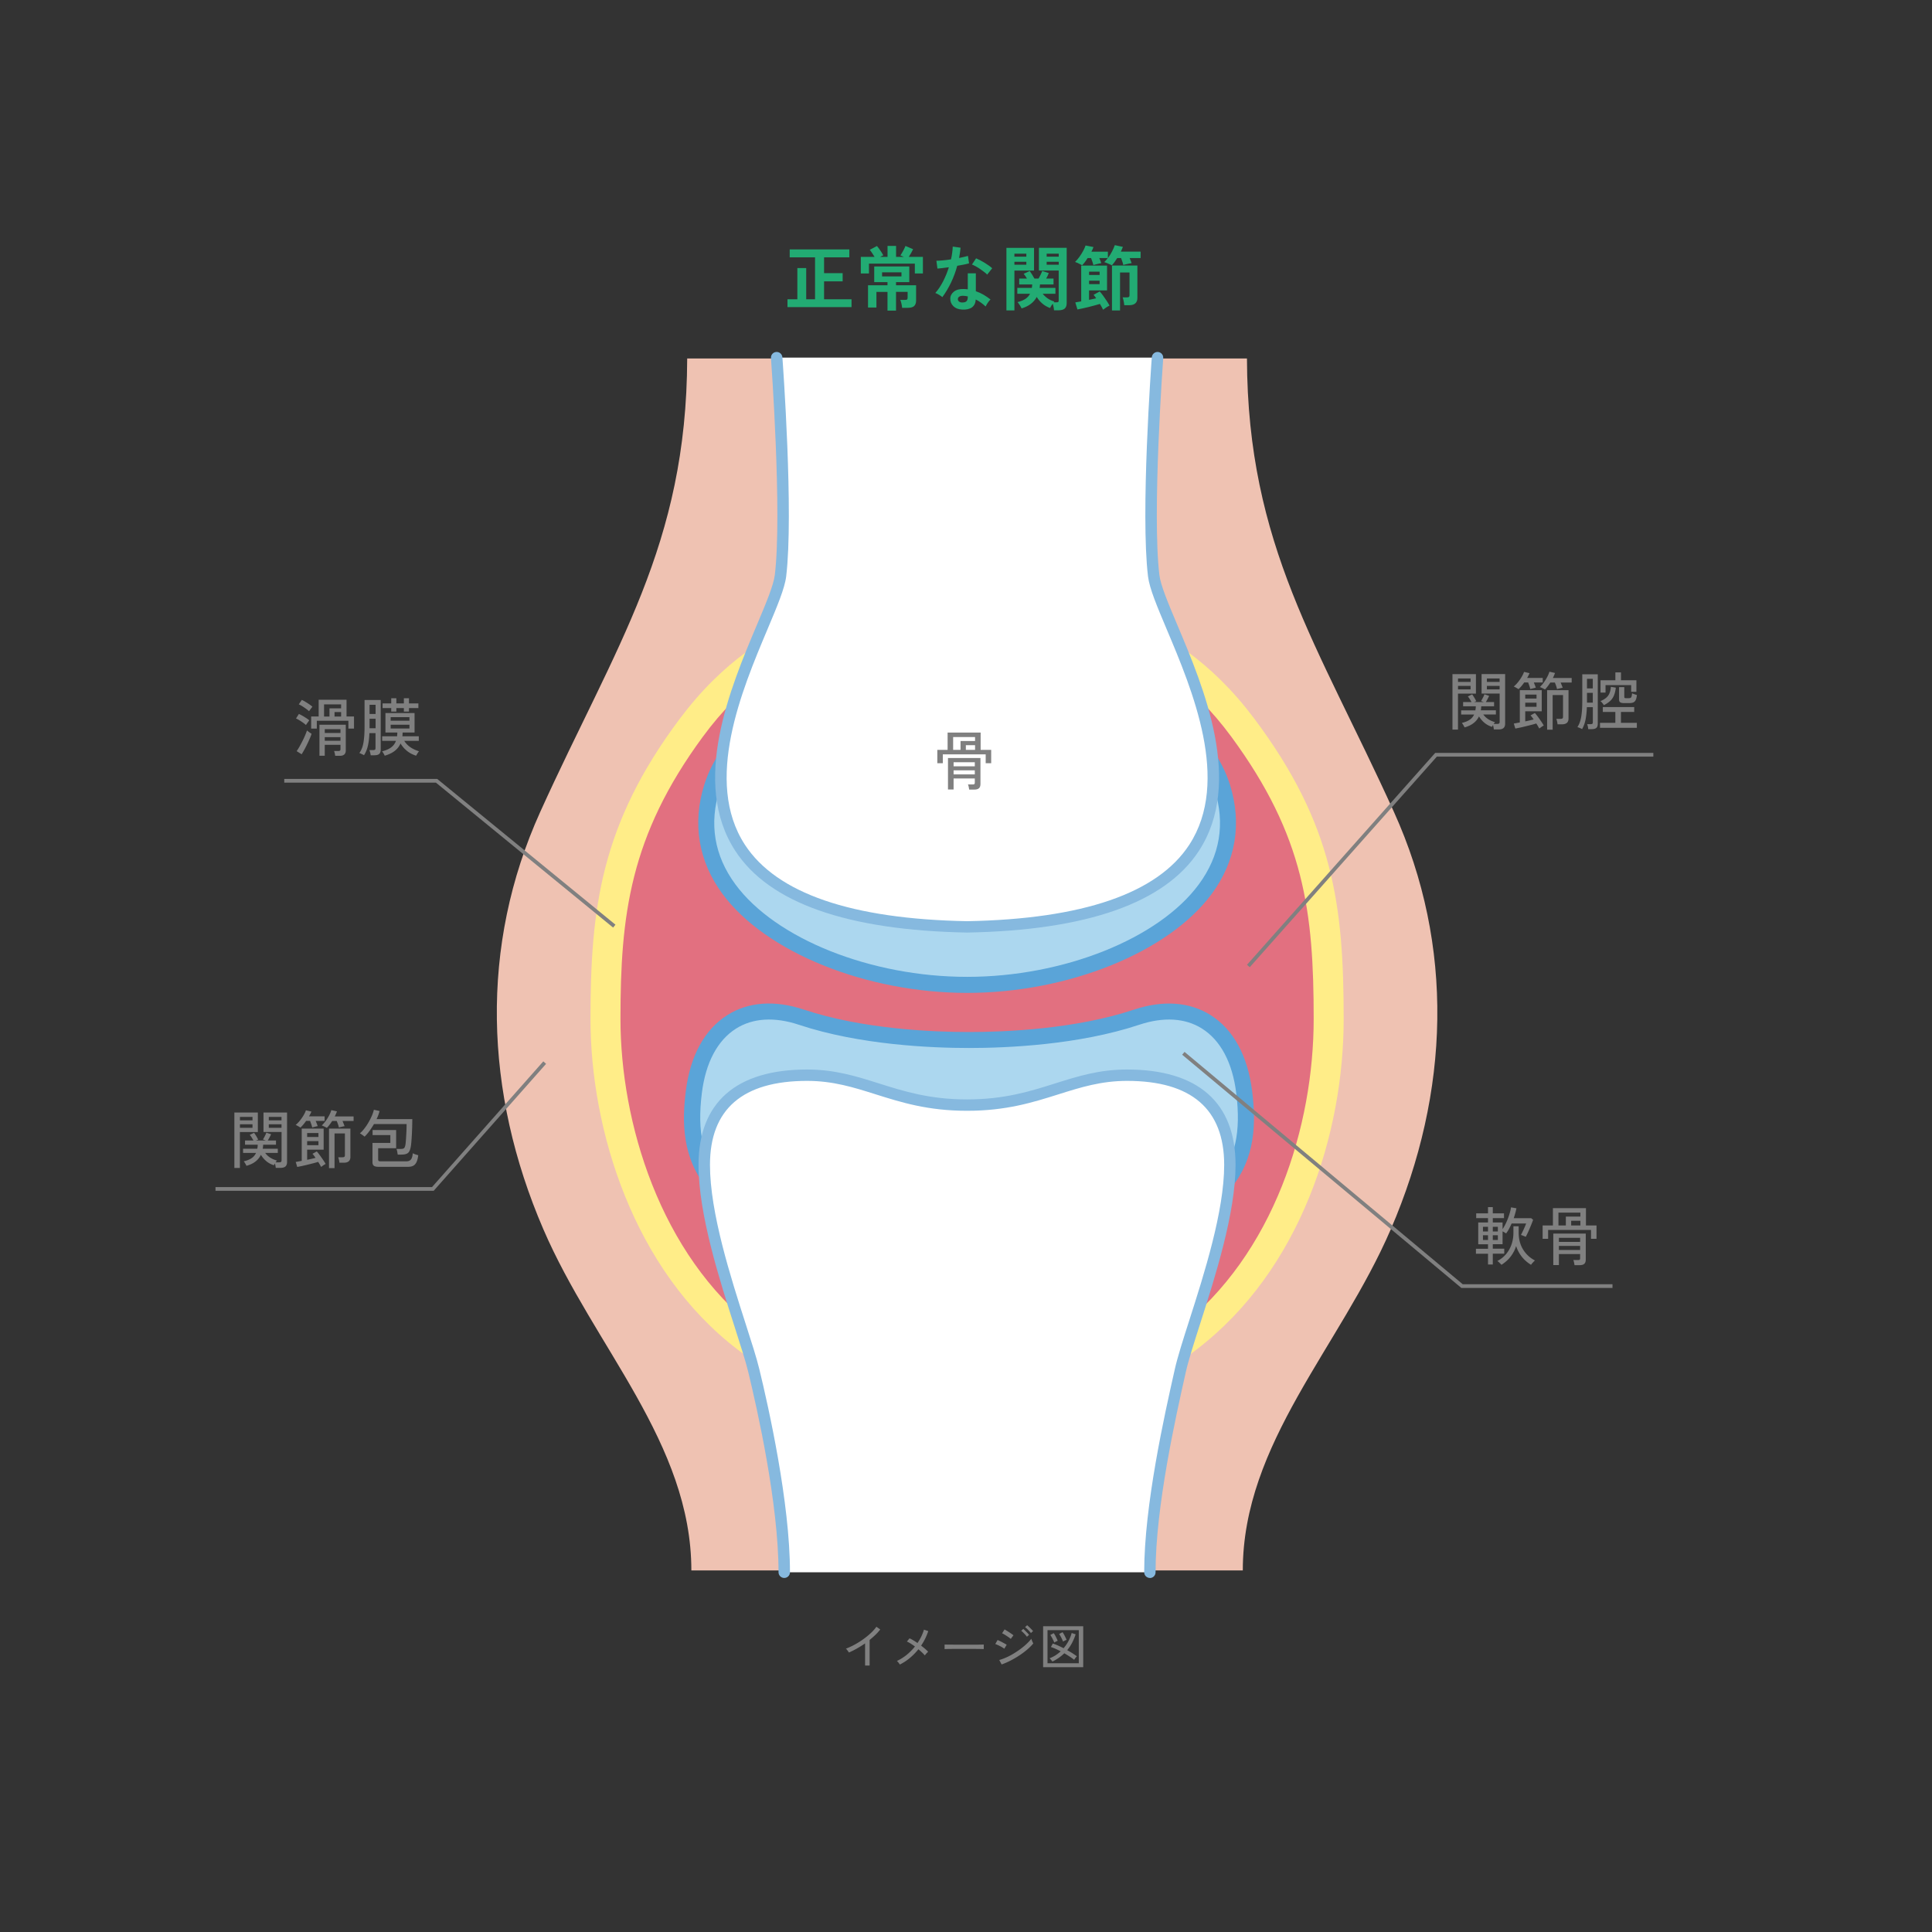 <svg id="b" xmlns="http://www.w3.org/2000/svg" viewBox="0 0 520 520"><rect x="0" y="0" width="520" height="520" fill="#333333" stroke="none"/><defs><style>.d{isolation:isolate}.f{fill:#5aa4d8}.f,.g,.j,.k,.l{stroke-width:0}.g{fill:gray}.j{fill:#acd7ef}.k{fill:#86b9df}.l{fill:#fff}</style></defs><g id="c"><path d="M335.62 96.49c.16 50.4 19.24 77.21 39.54 122 16.36 36.09 15.09 75.47-.83 112.38-13.63 31.6-39.83 57.56-39.83 91.82H186.08c0-34.27-26.21-60.23-39.83-91.82-15.92-36.91-17.18-76.28-.83-112.38 20.3-44.79 39.38-71.61 39.54-122h150.65Z" style="fill:#efc2b2;stroke-width:0"/><path d="M337.62 193.46c-22.99-30.7-52.25-33.77-77.33-33.77s-54.34 3.07-77.33 33.77c-21.31 28.45-24.03 51.16-24.03 80.84s11.49 67.53 39.71 89.02c28.15 21.44 43.89 22.51 61.65 22.51s33.5-1.07 61.65-22.51c28.21-21.49 39.71-58.33 39.71-89.02s-2.73-52.38-24.03-80.84Z" style="fill:#ffed88;stroke-width:0"/><path d="M331.46 198.36c-21.16-28.8-48.09-31.68-71.17-31.68s-50.01 2.88-71.17 31.68c-19.61 26.69-22.12 48-22.12 75.84s10.58 63.36 36.55 83.52c25.91 20.12 40.39 21.12 56.74 21.12s30.83-1 56.74-21.12C343 337.56 353.58 303 353.58 274.2s-2.51-49.14-22.12-75.84Z" style="fill:#e27080;stroke-width:0"/><path class="j" d="M328.98 211.88c-10.25-32.74-68.68-32.74-68.68-32.74s-58.43 0-68.68 32.74c-10.25 32.74 32.8 53.21 68.68 53.21s78.93-20.47 68.68-53.21Z"/><path class="f" d="M260.3 267.24c-27.21 0-54.29-10.96-65.85-26.66-6.47-8.78-8.16-18.93-4.9-29.35 4.43-14.14 18.16-24.55 39.71-30.1 15.97-4.11 30.43-4.16 31.04-4.16s15.07.05 31.04 4.16c21.55 5.55 35.28 15.96 39.71 30.1 3.26 10.42 1.57 20.57-4.9 29.35-11.56 15.7-38.64 26.66-65.85 26.66Zm0-85.95c-.57 0-56.96.38-66.62 31.23-2.87 9.19-1.44 17.77 4.25 25.5 10.8 14.66 36.44 24.9 62.37 24.9s51.57-10.24 62.37-24.9c5.7-7.74 7.13-16.32 4.25-25.5-9.66-30.85-66.05-31.23-66.62-31.23Z"/><path class="j" d="M334.88 293.97c-2.14-17.26-13.59-25.31-28.96-20.19-15.38 5.12-33.83 6.14-45.11 6.14s-29.73-1.02-45.11-6.14c-15.38-5.12-26.82 2.93-28.96 20.19-2.7 21.73 4.71 40.25 69.34 41.87v.13c1.61 0 3.17-.02 4.73-.04 1.56.02 3.11.04 4.74.04v-.13c64.62-1.62 72.03-20.14 69.33-41.87Z"/><path class="f" d="M265.55 338.13c-1.42 0-2.79-.02-4.15-.03h-1.17c-1.37.02-2.73.03-4.16.03h-2.35v-.19c-33.47-1.06-53.54-6.71-63.05-17.73-7.26-8.42-7.07-18.58-6.09-26.5 1.18-9.55 5.06-16.64 11.21-20.51 5.64-3.56 12.76-4.07 20.59-1.46 15.77 5.25 34.6 6.03 44.42 6.03s28.66-.78 44.42-6.03c7.82-2.6 14.94-2.09 20.59 1.46 6.15 3.87 10.02 10.96 11.21 20.51.98 7.92 1.18 18.08-6.08 26.5-9.51 11.02-29.58 16.67-63.06 17.73v.07l-2.33.13Zm-4.76-4.36h.66c.84.02 1.69.03 2.55.03l1.49-.12c33.09-.83 53.43-6.16 62.18-16.3 4.8-5.56 6.37-12.7 5.07-23.15-1.02-8.22-4.21-14.23-9.22-17.39-4.52-2.85-10.37-3.2-16.91-1.02-16.35 5.44-35.7 6.25-45.79 6.25s-29.44-.81-45.79-6.25c-6.55-2.18-12.39-1.83-16.91 1.02-5.01 3.16-8.2 9.17-9.22 17.39-1.29 10.45.27 17.59 5.07 23.15 8.75 10.13 29.09 15.46 62.18 16.3l2.29.06v.06c.59 0 1.17-.01 1.75-.02h.61Z"/><path class="l" d="M209.04 96.25s3.08 41.79 1.03 58.7c-2.05 16.91-57.41 92.53 50.23 94.52 107.64-1.99 52.28-77.6 50.23-94.52-2.05-16.91 1.03-58.7 1.03-58.7"/><path class="k" d="M260.32 251c-32.31-.6-53.29-7.99-62.41-21.98-12.05-18.48-1.31-43.95 5.8-60.81 2.41-5.71 4.49-10.65 4.83-13.44 2.01-16.57-1-57.99-1.03-58.4-.06-.85.57-1.58 1.42-1.64.84-.06 1.58.57 1.65 1.42.13 1.71 3.06 42.13 1.02 59-.39 3.22-2.45 8.1-5.05 14.27-6.85 16.26-17.21 40.83-6.06 57.94 8.53 13.08 28.66 20.01 59.83 20.58 31.12-.58 51.25-7.5 59.78-20.58 11.16-17.12.8-41.69-6.06-57.94-2.6-6.17-4.66-11.04-5.05-14.27-2.04-16.87.89-57.28 1.02-59 .06-.84.82-1.48 1.65-1.42.85.06 1.48.8 1.42 1.64-.03.42-3.04 41.83-1.03 58.4.34 2.8 2.42 7.73 4.83 13.44 7.11 16.86 17.85 42.33 5.8 60.81-9.12 13.99-30.1 21.38-62.36 21.98Z"/><path class="l" d="M309.5 423.18c0-18.11 5.63-42.9 8.2-54.32 2.43-10.81 13.33-37.22 13.33-55.33s-12.3-24.14-27.68-24.14-23.58 8.05-43.06 8.05-27.68-8.05-43.06-8.05-27.68 6.04-27.68 24.14 10.71 44.56 13.33 55.33c2.69 11.05 8.2 36.21 8.2 54.32"/><path class="k" d="M309.5 424.71c-.85 0-1.54-.69-1.54-1.53 0-18.02 5.49-42.43 8.13-54.16l.11-.5c.74-3.27 2.21-7.9 3.93-13.25 3.95-12.34 9.36-29.25 9.36-41.74 0-15-8.8-22.61-26.14-22.61-7 0-12.53 1.75-18.4 3.6-6.94 2.19-14.11 4.45-24.66 4.45s-17.72-2.26-24.66-4.45c-5.86-1.85-11.4-3.6-18.4-3.6-17.35 0-26.14 7.61-26.14 22.61 0 12.88 5.57 30.23 9.64 42.9 1.56 4.86 2.91 9.05 3.64 12.07 2.48 10.19 8.25 35.93 8.25 54.68 0 .85-.69 1.53-1.54 1.53s-1.54-.69-1.54-1.53c0-18.42-5.71-43.87-8.16-53.96-.71-2.91-2.04-7.05-3.58-11.85-4.13-12.86-9.79-30.47-9.79-43.83 0-16.8 10.1-25.68 29.22-25.68 7.47 0 13.23 1.82 19.32 3.74 6.71 2.12 13.66 4.31 23.73 4.31s17.02-2.19 23.73-4.31c6.1-1.92 11.85-3.74 19.32-3.74 19.11 0 29.22 8.88 29.22 25.68 0 12.97-5.49 30.14-9.51 42.68-1.69 5.28-3.15 9.85-3.86 12.99l-.11.5c-2.61 11.62-8.05 35.81-8.05 53.49 0 .85-.69 1.53-1.54 1.53Z"/><path d="M211.95 82.66v-2.11h2.66v-8.4h2.38v8.4h2.38V69.26h-6.82v-2.13h16.05v2.13h-6.8v4.26h5v2.2h-5v4.83h7.39v2.11h-17.23Zm19.74-9.06v-4.46h3.7c-.2-.33-.43-.68-.67-1.05s-.45-.66-.62-.85l1.94-1.03c.16.18.36.43.6.77.23.34.46.67.67 1s.35.58.43.74l-.39.18c-.15.07-.3.15-.47.24h2v-2.95h2.3v2.95h2.11c-.38-.17-.7-.3-.95-.4.25-.37.51-.79.76-1.26s.46-.9.61-1.28l2.05.87c-.13.27-.3.6-.51.99-.22.39-.43.75-.65 1.08h3.8v4.46h-2.17v-2.64h-12.35v2.64h-2.18Zm7.18 10.01v-5.04h-2.98v4.2h-2.26v-5.99h5.24v-.84h-3.57v-4.22h9.44v4.22h-3.57v.84h5.4v4.08c0 .7-.18 1.2-.53 1.52s-.94.47-1.75.47h-1.48c-.03-.32-.08-.69-.18-1.11-.09-.42-.2-.76-.31-1.02h1.29c.25 0 .43-.04.53-.12s.15-.25.15-.5v-1.54h-3.12v5.04h-2.3Zm-1.46-9.21h5.22v-1.1h-5.22v1.1Zm16.24 5.58c-.2-.18-.49-.38-.87-.61-.38-.23-.73-.4-1.04-.51.79-.9 1.49-1.95 2.11-3.16.62-1.21 1.13-2.47 1.54-3.77-.63.09-1.22.16-1.77.23-.54.06-.98.11-1.31.13l-.28-2.11c.44 0 1.02-.03 1.72-.1.7-.06 1.44-.15 2.21-.27.14-.59.25-1.18.32-1.76.08-.58.13-1.14.15-1.68l2.11.3c-.1.95-.23 1.88-.4 2.77.44-.09.87-.18 1.28-.28.41-.09.78-.19 1.11-.28l.29 2c-.39.11-.87.23-1.42.34-.55.11-1.14.22-1.76.32-.43 1.6-.99 3.1-1.67 4.52-.68 1.42-1.46 2.72-2.32 3.89Zm5.24 3.33c-.98-.05-1.74-.35-2.3-.91-.56-.56-.83-1.24-.82-2.03.01-.75.34-1.37.98-1.88s1.54-.74 2.69-.7l.53.03c.18 0 .35.02.51.05v-4.31h2.17v4.83c.72.24 1.41.55 2.06.93.65.38 1.28.81 1.89 1.29-.23.2-.47.49-.73.87s-.45.71-.58 1.01c-.41-.37-.83-.71-1.27-1.04-.44-.32-.91-.6-1.39-.84-.13 1.92-1.37 2.83-3.74 2.72Zm.17-1.9c.48 0 .84-.11 1.07-.33s.35-.61.35-1.17v-.13c-.39-.09-.8-.15-1.22-.17-.43-.01-.78.06-1.04.21s-.4.37-.41.65c-.01.28.09.51.3.68.22.18.53.27.93.27Zm6.65-7.49c-.2-.22-.47-.46-.82-.72-.34-.27-.71-.53-1.1-.8s-.78-.51-1.17-.72c-.39-.22-.73-.37-1.02-.48l1.12-1.67c.3.13.66.29 1.06.5s.82.44 1.24.7.8.52 1.16.77c.35.25.65.49.87.7l-1.35 1.71Zm5.17 9.62V66.71h7.43v6.12h-5.28v10.72h-2.15Zm2.15-14.46h3.21v-.8h-3.21v.8Zm0 2.17h3.21v-.8h-3.21v.8Zm10.66 12.27c-.01-.25-.05-.55-.12-.89-.07-.34-.14-.64-.22-.89-.32.42-.56.8-.72 1.16-.77-.27-1.47-.67-2.08-1.2s-1.12-1.12-1.51-1.77c-.39.72-.92 1.34-1.6 1.86-.67.52-1.49.92-2.47 1.22-.1-.23-.27-.52-.49-.87-.23-.35-.43-.62-.61-.83.87-.21 1.58-.51 2.13-.87.54-.37.96-.82 1.23-1.37h-3.42v-1.58h3.91c.03-.14.04-.29.06-.45.01-.16.02-.32.04-.48h-3.5v-1.58h2.09c-.14-.24-.29-.47-.44-.7-.15-.23-.3-.42-.44-.59l1.63-.74c.19.25.41.58.66.99s.45.75.6 1.04h1.1c.18-.29.36-.64.56-1.04s.34-.74.43-1.01l1.77.57c-.09.24-.2.49-.32.75-.13.26-.25.5-.38.73h1.98v1.58h-3.65c0 .17 0 .32-.03.47-.02.15-.04.3-.07.46h4.26v1.58h-3.42c.35.46.79.86 1.31 1.23s1.13.65 1.82.86c-.03.03-.05.06-.09.1-.03.04-.06.08-.08.11h.76c.25 0 .41-.03.48-.1s.1-.22.1-.45v-8h-5.32V66.7h7.47v14.88c0 .66-.17 1.15-.52 1.46s-.92.48-1.7.48h-1.2Zm-1.98-14.44h3.25v-.8h-3.25v.8Zm0 2.17h3.25v-.8h-3.25v.8Zm9.56.18c-.11-.09-.29-.2-.54-.32-.25-.13-.5-.25-.76-.37s-.47-.2-.62-.24c.39-.37.78-.81 1.15-1.33.37-.52.71-1.05 1.01-1.6.3-.54.52-1.04.67-1.5l2.13.42c-.13.37-.31.78-.55 1.24h4.43v1.73c.41-.54.78-1.13 1.11-1.77.33-.63.58-1.2.75-1.71l2.18.47c-.08.2-.16.41-.26.62s-.19.43-.29.66H307v1.73h-2.95c.1.24.2.49.29.73.09.25.17.46.24.64-.22.03-.47.07-.76.13-.29.06-.57.13-.85.19s-.48.12-.64.17c-.05-.25-.13-.56-.25-.91-.11-.35-.23-.67-.34-.95h-1.04c-.24.39-.49.76-.74 1.1-.25.34-.49.63-.72.87-.09-.08-.27-.17-.53-.29-.27-.12-.54-.24-.82-.35-.28-.11-.5-.2-.67-.25.16-.15.33-.32.48-.5.16-.18.31-.38.46-.58h-2.28c.1.24.2.49.3.73.1.25.18.46.23.64-.16.03-.39.07-.67.13s-.55.13-.82.2c-.27.07-.48.13-.63.18-.05-.23-.14-.52-.26-.87s-.24-.69-.37-1.01h-.93c-.24.39-.49.76-.75 1.1s-.51.63-.75.87Zm5.62 11.91c-.1-.22-.22-.46-.37-.72-.15-.27-.3-.54-.47-.82-.43.13-.92.27-1.48.42-.56.15-1.12.3-1.69.44s-1.11.26-1.62.37c-.51.11-.93.19-1.27.26l-.57-1.9c.22-.04.46-.08.73-.13s.56-.1.86-.15v-9.63h6.95v6.69h-4.84v2.53c.35-.08.7-.15 1.03-.22.33-.07.63-.14.89-.2-.24-.35-.47-.67-.7-.93l1.65-.91c.29.32.6.71.94 1.17.34.46.66.93.97 1.41s.55.88.73 1.23c-.28.13-.59.3-.92.53-.34.23-.61.42-.83.59Zm-3.76-9.33h2.83v-.89h-2.83v.89Zm0 2.47h2.83v-.93h-2.83v.93Zm6.16 7.07V71.47h6.84v8.72c0 1.3-.75 1.96-2.26 1.96h-1.27c-.01-.19-.04-.42-.09-.69s-.1-.54-.16-.8-.12-.47-.2-.62h1.16c.25 0 .43-.04.54-.12.11-.08.16-.24.16-.48v-6.1h-2.55v10.22h-2.17Z" style="fill:#22ab73;stroke-width:0" class="d"/><g class="d"><path class="g" d="M390.93 196.37v-14.93h6.32v5.25h-4.83v9.67h-1.5Zm1.5-12.83h3.38v-.93h-3.38v.93Zm0 2.01h3.38v-.95h-3.38v.95Zm9.64 10.81c-.01-.17-.04-.37-.08-.59-.05-.23-.1-.43-.15-.61-.06.09-.11.18-.16.26-.05.08-.09.16-.11.21-.83-.26-1.53-.65-2.11-1.16a6.858 6.858 0 0 1-1.39-1.65c-.69 1.45-1.98 2.44-3.88 2.96-.04-.1-.11-.23-.2-.39-.09-.16-.18-.31-.28-.47-.1-.15-.18-.27-.26-.35.88-.2 1.59-.49 2.12-.85s.93-.83 1.19-1.41h-3.49v-1.12h3.83c.03-.17.06-.35.08-.53.02-.18.03-.37.04-.56h-3.42v-1.14h2.26c-.12-.23-.28-.49-.46-.78-.18-.29-.36-.54-.53-.73l1.16-.56c.18.24.38.54.59.89.21.36.38.67.52.93l-.58.25h2.62l-.75-.27c.16-.27.33-.58.51-.93.18-.35.31-.65.39-.9l1.27.42c-.1.24-.24.51-.4.82-.16.31-.33.6-.48.86h2.21v1.14h-3.45c-.01.18-.03.36-.04.54-.02.18-.04.36-.08.54h4.06v1.12h-3.4c.33.46.75.87 1.27 1.22s1.15.63 1.9.85a4.684 4.684 0 0 0-.37.47h.97c.23 0 .39-.04.49-.12.1-.08.15-.23.15-.44v-7.6h-4.86v-5.25h6.34v13.34c0 .52-.14.91-.42 1.17-.28.26-.73.39-1.35.39h-1.26Zm-1.87-12.82h3.42v-.93h-3.42v.93Zm0 2.01h3.42v-.95h-3.42v.95Zm8.53-.06c-.07-.04-.19-.12-.36-.22s-.35-.2-.53-.3c-.18-.1-.32-.16-.42-.18.38-.32.76-.7 1.13-1.16.37-.45.7-.93.99-1.42s.51-.95.66-1.37l1.48.34a10.733 10.733 0 0 1-.65 1.29h4.2v1.22h-2.4c.1.24.2.49.3.74.1.25.17.48.23.67-.1.01-.25.04-.45.09l-.59.15c-.19.05-.33.09-.43.13-.06-.24-.14-.52-.25-.86-.11-.33-.23-.64-.34-.93h-1.05c-.25.35-.5.68-.76.99s-.51.57-.76.8Zm-.88 10.59-.41-1.34c.22-.03.46-.08.74-.13.28-.05.57-.11.88-.16v-8.69h5.9v5.68h-4.44v2.72c.85-.17 1.6-.35 2.26-.53-.15-.22-.29-.42-.43-.6-.14-.19-.28-.35-.4-.48l1.16-.65c.25.27.52.62.83 1.03.3.41.59.83.88 1.25s.51.78.68 1.09c-.16.08-.37.21-.63.39s-.45.32-.58.42c-.22-.42-.48-.87-.8-1.36-.38.12-.83.25-1.34.38-.51.13-1.03.26-1.56.39s-1.04.25-1.51.35c-.48.1-.88.18-1.21.24Zm2.67-8.06h3.04v-1.07h-3.04v1.07Zm0 2.21h3.04v-1.1h-3.04v1.1Zm5.29-4.67c-.06-.04-.18-.11-.36-.2-.18-.09-.37-.18-.57-.27-.2-.09-.34-.15-.43-.17.36-.34.72-.75 1.06-1.22.34-.48.65-.97.92-1.48s.47-.99.6-1.43l1.51.34c-.08.22-.17.44-.26.66-.1.23-.21.46-.33.7h5.07v1.22h-2.97c.1.25.2.5.31.76.1.25.18.47.24.65-.12.01-.29.04-.5.09s-.41.1-.6.14c-.19.05-.33.08-.42.12-.06-.26-.14-.56-.25-.88-.11-.33-.23-.62-.34-.88h-1.22c-.23.35-.46.69-.71 1.01-.24.32-.48.6-.72.84Zm.6 10.86v-10.66h5.76v7.63c0 1.04-.59 1.56-1.79 1.56h-1.17c-.01-.2-.05-.46-.12-.77s-.14-.54-.2-.7h1.16c.23 0 .39-.04.49-.12.1-.08.15-.23.15-.44v-5.85h-2.79v9.33h-1.5Zm11.07-.17c-.02-.19-.06-.42-.11-.68a3.85 3.85 0 0 0-.18-.66h.9c.23 0 .38-.03.48-.1.09-.07.14-.21.14-.42v-4.05h-1.6c-.05 1.27-.17 2.38-.36 3.34-.19.96-.5 1.81-.93 2.56-.14-.08-.34-.18-.61-.3-.27-.12-.49-.2-.65-.23.49-.75.83-1.66 1.02-2.75s.29-2.48.29-4.19v-7.28h4.17v13.33c0 .51-.13.88-.39 1.1-.26.22-.67.33-1.24.33h-.92Zm-.34-10.97h1.56v-2.58h-1.56v2.58Zm0 3.84h1.56v-2.64h-1.56v2.64Zm3.5 6.77v-1.34h4.13v-2.92h-3.37v-1.33h8.45v1.33h-3.57v2.92h4.28v1.34h-9.93Zm1.04-6.09c-.09-.16-.23-.35-.41-.58-.18-.23-.35-.4-.51-.51.65-.27 1.16-.58 1.55-.91.39-.33.69-.74.88-1.21.2-.48.33-1.05.38-1.73l1.33.22c-.09.78-.25 1.46-.47 2.02-.22.57-.55 1.07-.99 1.5-.44.43-1.03.83-1.78 1.21Zm-.9-3.4v-3.31h4v-2.11h1.51v2.11h4.15v3.11h-1.41v-1.8h-6.9v2.01h-1.34Zm6.36 2.84c-.49 0-.84-.07-1.05-.21-.21-.14-.32-.41-.32-.81v-3.28h1.41v2.6c0 .15.03.25.09.3s.18.08.37.08h.66c.23 0 .41-.03.54-.08.13-.06.23-.18.29-.37.06-.19.11-.48.14-.87.15.08.36.16.63.25s.5.16.68.22c-.07.62-.19 1.09-.36 1.4-.17.31-.4.52-.69.62-.29.1-.65.15-1.08.15h-1.31Z"/></g><g class="d"><path class="g" d="M63.08 314.37v-14.93h6.32v5.25h-4.83v9.67h-1.5Zm1.5-12.83h3.38v-.93h-3.38v.93Zm0 2.01h3.38v-.95h-3.38v.95Zm9.64 10.81c-.01-.17-.04-.37-.08-.59-.04-.23-.1-.43-.15-.61-.06.09-.11.18-.16.26s-.09.16-.11.21c-.83-.26-1.53-.65-2.11-1.16a6.858 6.858 0 0 1-1.39-1.65c-.69 1.45-1.98 2.44-3.88 2.96-.05-.1-.11-.23-.2-.39-.09-.16-.18-.31-.28-.47-.1-.15-.18-.27-.26-.35.88-.2 1.59-.49 2.12-.85s.93-.83 1.19-1.41h-3.49v-1.12h3.83c.03-.17.06-.35.08-.53.02-.18.03-.37.04-.56h-3.42v-1.14h2.26c-.12-.23-.28-.49-.46-.78-.18-.29-.36-.54-.53-.73l1.16-.56c.18.24.38.54.59.89.21.36.38.67.52.93l-.58.25h2.62l-.75-.27c.16-.27.33-.58.51-.93.18-.35.31-.65.39-.9l1.28.42c-.1.24-.24.51-.4.82-.17.31-.33.6-.49.86h2.21v1.14h-3.45c-.01.18-.03.36-.04.54-.02.18-.04.36-.08.54h4.06v1.12h-3.4c.33.46.75.87 1.27 1.22s1.15.63 1.9.85c-.05.04-.1.11-.17.2-.07.09-.14.18-.2.27h.97c.23 0 .39-.04.49-.12.1-.08.15-.23.15-.44v-7.6h-4.86v-5.25h6.34v13.34c0 .52-.14.91-.42 1.17-.28.26-.73.39-1.35.39h-1.26Zm-1.87-12.82h3.42v-.93h-3.42v.93Zm0 2.01h3.42v-.95h-3.42v.95Zm8.53-.06c-.07-.04-.19-.12-.36-.22-.17-.1-.35-.2-.53-.3-.18-.1-.32-.16-.42-.18.38-.32.76-.7 1.13-1.16s.7-.93.99-1.42.51-.95.65-1.37l1.48.34a10.733 10.733 0 0 1-.65 1.29h4.2v1.22h-2.4c.1.24.2.49.3.74.1.25.17.48.23.67-.1.01-.25.04-.45.09l-.59.15c-.19.05-.33.09-.42.13-.06-.24-.14-.52-.25-.86-.11-.33-.23-.64-.34-.93H82.4c-.25.35-.5.68-.76.99s-.51.57-.76.8ZM80 314.08l-.41-1.34c.21-.03.46-.08.74-.13.28-.05.57-.11.88-.16v-8.69h5.9v5.68h-4.44v2.72c.85-.17 1.6-.35 2.26-.53-.15-.22-.29-.42-.43-.6-.14-.19-.27-.35-.4-.48l1.16-.65c.25.27.52.62.82 1.03.3.41.59.83.88 1.25.28.42.51.78.68 1.09-.16.08-.37.21-.63.39s-.45.32-.58.42c-.22-.42-.48-.87-.8-1.36-.39.12-.83.25-1.34.38-.51.13-1.03.26-1.56.39s-1.04.25-1.51.35c-.48.1-.88.18-1.21.24Zm2.67-8.06h3.04v-1.07h-3.04v1.07Zm0 2.21h3.04v-1.1h-3.04v1.1Zm5.29-4.67c-.06-.04-.18-.11-.36-.2s-.37-.18-.57-.27c-.2-.09-.34-.15-.43-.17.36-.34.72-.75 1.06-1.22s.65-.97.92-1.48.47-.99.6-1.43l1.51.34c-.08.22-.17.44-.26.66-.1.23-.21.46-.33.7h5.07v1.22h-2.98c.1.25.2.5.31.76.1.25.18.47.24.65-.12.01-.29.04-.5.09-.21.05-.41.1-.6.14-.19.05-.33.08-.42.12-.06-.26-.14-.56-.25-.88-.11-.33-.23-.62-.34-.88h-1.22c-.23.35-.46.69-.71 1.01-.24.32-.49.6-.72.84Zm.59 10.86v-10.66h5.76v7.63c0 1.04-.59 1.56-1.79 1.56h-1.17c-.01-.2-.05-.46-.12-.77a5.47 5.47 0 0 0-.2-.7h1.16c.23 0 .39-.04.49-.12.1-.08.15-.23.15-.44v-5.85h-2.79v9.33h-1.5Zm18.49-3.67c-.02-.19-.07-.45-.13-.78s-.13-.57-.2-.73h1.09c.45 0 .76-.06.93-.2.16-.13.29-.41.37-.82.03-.16.07-.41.1-.76s.07-.74.09-1.19c.03-.45.05-.9.08-1.37s.04-.9.05-1.32c.01-.41.02-.76.02-1.03h-8.79c-.39.66-.8 1.28-1.23 1.88-.44.6-.87 1.1-1.3 1.5-.08-.08-.2-.18-.37-.3-.17-.12-.33-.23-.49-.35s-.3-.19-.4-.24c.41-.34.81-.77 1.21-1.29s.78-1.08 1.13-1.69.65-1.2.9-1.79c.25-.59.42-1.12.53-1.58l1.53.34c-.08.33-.19.68-.32 1.05-.14.37-.3.75-.49 1.13h9.62a84.798 84.798 0 0 1-.12 4.19c-.04.75-.09 1.43-.14 2.05-.06.62-.12 1.1-.2 1.44-.16.75-.42 1.25-.8 1.5-.37.25-.92.37-1.65.37h-1Zm-5.15 3.3c-.6 0-1.02-.1-1.27-.29-.24-.19-.37-.51-.37-.95v-5.19h4.81v-2.11h-4.78v-1.36h6.34v4.9h-4.84v3.03c0 .17.04.29.13.37.08.08.25.12.5.12h6.99c.5 0 .89-.15 1.17-.46s.46-.88.53-1.72c.17.1.41.2.71.31.31.1.56.18.76.24-.1.83-.27 1.46-.5 1.91-.23.45-.53.76-.9.94s-.81.26-1.33.26h-7.96Z"/></g><g class="d"><path class="g" d="M232.84 448.29v-5.97c-.71.49-1.44.95-2.18 1.37-.74.42-1.47.78-2.18 1.09-.09-.15-.21-.33-.36-.54-.15-.21-.3-.38-.45-.5.73-.27 1.49-.62 2.29-1.05.8-.43 1.58-.91 2.33-1.45.76-.54 1.45-1.1 2.07-1.68.62-.58 1.13-1.15 1.52-1.72l1.04.73c-.37.49-.8.97-1.29 1.44s-1.01.94-1.57 1.38v6.89h-1.24Zm9.37-.26c-.05-.09-.13-.19-.22-.32-.09-.12-.19-.25-.3-.38-.1-.13-.2-.22-.29-.28.94-.43 1.83-.99 2.65-1.66.82-.67 1.56-1.42 2.21-2.23-.39-.29-.77-.55-1.15-.79s-.72-.42-1.02-.55l.71-.86c.32.14.67.32 1.03.54.37.22.74.46 1.11.72.81-1.18 1.39-2.38 1.74-3.6l1.16.39c-.22.68-.49 1.34-.81 2-.33.66-.7 1.3-1.11 1.91.37.29.72.57 1.05.85s.61.55.83.8c-.08.07-.18.17-.3.29s-.24.25-.34.38-.19.23-.25.31c-.2-.24-.45-.51-.75-.79s-.62-.57-.97-.86c-.68.84-1.43 1.61-2.27 2.32s-1.75 1.3-2.72 1.79Zm12.03-4.17v-.87c0-.16 0-.29-.01-.36.22 0 .54.02.97.02.43 0 .94 0 1.51.01.58 0 1.19 0 1.83.01h3.77c.57 0 1.07-.01 1.51-.02.43 0 .75-.02.96-.03v1.23c-.27 0-.67-.02-1.2-.03s-1.13-.01-1.81-.02h-4.28c-.7 0-1.34.01-1.9.02-.57 0-1.02.02-1.35.04Zm16.07-.1c-.11-.1-.27-.2-.47-.33-.2-.12-.43-.25-.67-.37-.24-.12-.48-.24-.71-.34-.23-.1-.42-.18-.58-.23l.62-1.08a9 9 0 0 1 .6.27c.23.11.46.23.7.36.24.12.46.25.67.36.21.12.37.21.48.29l-.65 1.07Zm-.71 4.24-.65-1.21c.62-.17 1.27-.41 1.94-.71.67-.3 1.33-.65 1.98-1.05.65-.4 1.28-.82 1.88-1.27s1.14-.9 1.62-1.36c.49-.46.89-.9 1.21-1.33.03.1.07.24.14.41.06.17.14.34.21.5.08.17.14.29.18.36-.43.53-.97 1.06-1.6 1.61-.63.54-1.33 1.07-2.09 1.57-.76.51-1.55.97-2.37 1.4-.82.42-1.64.78-2.46 1.07Zm2.46-6.88c-.09-.09-.23-.2-.44-.35s-.43-.3-.68-.46c-.24-.16-.47-.31-.7-.44-.22-.13-.4-.22-.53-.27l.68-1.04c.16.09.35.2.57.34.23.14.46.29.7.45.24.16.46.31.66.45s.36.25.46.33l-.73.99Zm4.34-.58c-.12-.17-.27-.36-.46-.57-.18-.2-.37-.4-.56-.58-.19-.19-.36-.34-.52-.46l.55-.51c.14.11.31.27.51.47.2.2.4.4.6.61.2.21.34.39.45.53l-.57.51Zm1.07-1c-.12-.17-.28-.36-.46-.56-.19-.2-.38-.39-.57-.58-.2-.19-.38-.33-.54-.45l.55-.51c.15.1.32.26.53.46s.41.4.61.6c.2.2.35.38.46.51l-.57.52Zm3.29 9.18V437.7h10.79v11.02h-10.79Zm1.18-1.05h8.42v-8.92h-8.42v8.92Zm1.31-.44c-.03-.07-.1-.17-.2-.29s-.2-.24-.31-.36c-.1-.12-.19-.2-.25-.25.58-.22 1.12-.49 1.62-.81.5-.32.96-.68 1.37-1.07-.48-.25-.95-.48-1.4-.68s-.87-.36-1.23-.47l.52-.94c.43.14.9.32 1.4.54s1 .46 1.5.72c.57-.67 1.04-1.36 1.4-2.09.36-.72.62-1.39.77-2.01l1.07.36c-.25.79-.57 1.54-.94 2.26s-.82 1.38-1.33 2c.5.28.98.56 1.42.84.45.29.84.56 1.19.81-.11.1-.25.26-.4.46-.16.2-.27.37-.34.49-.36-.29-.76-.58-1.22-.88-.46-.3-.94-.6-1.43-.88-.9.88-1.97 1.63-3.2 2.24Zm.51-5.12c-.07-.19-.16-.42-.29-.68a10.883 10.883 0 0 0-.77-1.38l.92-.48c.19.27.39.6.58 1s.36.75.49 1.05a4.3 4.3 0 0 0-.49.22c-.21.1-.36.19-.46.26Zm2.37-.26a10.883 10.883 0 0 0-1.06-2.06l.92-.48c.19.27.39.6.59 1 .2.4.37.75.5 1.05-.12.04-.29.12-.5.22-.21.1-.37.19-.46.26Z"/></g><path class="g" d="M116.73 320.5H58v-1h58.28l29.95-33.83.75.66-30.25 34.17zm219.64-60.17-.74-.66 50.65-57.02H445v1h-58.27l-50.36 56.68z"/><g class="d"><path class="g" d="M252.28 205.42v-3.59h2.77v-4.66h8.89v4.66h2.84v3.59h-1.48v-2.38h-11.54v2.38h-1.48Zm8.58 7.09c-.02-.19-.07-.43-.13-.72s-.13-.51-.2-.65h1.26c.23 0 .38-.03.46-.1.08-.07.12-.2.12-.41v-1.1h-5.71v2.96h-1.51v-8.47h8.74v7c0 .52-.13.9-.4 1.14-.27.24-.68.36-1.25.36h-1.38Zm-4.32-10.68h1.99v-2.38h3.91v-1.07h-5.9v3.45Zm.12 4.42h5.71v-1.09h-5.71v1.09Zm0 2.18h5.71v-1.09h-5.71v1.09Zm3.3-6.6h2.48v-1.26h-2.48v1.26Z"/></g><g class="d"><path class="g" d="M82.36 195.15c-.2-.19-.46-.4-.78-.63s-.64-.45-.98-.65c-.33-.21-.64-.37-.93-.49l.78-1.22c.28.12.6.29.94.48s.68.41 1.01.62c.33.21.61.42.84.63-.06.07-.15.19-.27.36-.12.17-.25.34-.37.51-.12.17-.2.3-.25.39Zm-1.16 7.87-1.36-.85c.24-.33.49-.73.76-1.21s.54-.98.81-1.51.51-1.05.72-1.55c.21-.5.38-.93.49-1.29.1.07.23.16.38.29a7.25 7.25 0 0 0 .86.6c-.1.35-.26.77-.48 1.27-.22.49-.45 1.01-.71 1.54-.25.53-.52 1.04-.78 1.51-.27.48-.5.88-.71 1.21Zm1.99-11.59c-.2-.19-.47-.41-.8-.65-.33-.24-.67-.47-1.02-.69s-.67-.39-.95-.52l.82-1.19c.27.12.59.29.95.51.36.21.72.44 1.06.68s.63.45.84.65c-.06.07-.15.18-.28.35-.13.17-.25.33-.37.49-.12.16-.2.28-.25.37Zm.56 4.67v-3.25h2.02v-4.52h7.5v4.52h2.01v3.25h-1.51v-2.11h-8.5v2.11h-1.51Zm6.46 7.33c-.01-.18-.05-.41-.11-.67s-.12-.47-.18-.62h1.12c.22 0 .37-.04.46-.11.09-.07.14-.21.14-.42v-1.14h-4.23v2.94h-1.43v-8.35h7.09v6.92c0 .96-.53 1.45-1.6 1.45h-1.26Zm-2.99-10.57h1.46v-2.21h3.13v-1.07h-4.59v3.28Zm.19 4.42h4.23v-1.02h-4.23v1.02Zm0 2.09h4.23v-.97h-4.23v.97Zm2.63-6.51h1.77v-1.21h-1.77v1.21Zm7.93 10.41c-.08-.06-.2-.12-.36-.2-.16-.08-.32-.16-.48-.23-.17-.07-.3-.12-.42-.14.56-.77.93-1.72 1.12-2.85.19-1.13.29-2.56.29-4.31v-7.14h4.35v13.36c0 .52-.13.9-.39 1.15-.26.24-.69.37-1.29.37h-1.02c-.02-.2-.07-.45-.14-.73-.07-.28-.14-.5-.2-.66h1.02c.23 0 .39-.04.48-.12.1-.08.14-.23.14-.44v-4.01h-1.65c-.04 1.31-.18 2.46-.41 3.44-.23.98-.58 1.82-1.05 2.52Zm1.5-11.1h1.62v-2.48h-1.62v2.48Zm0 3.84h1.62v-2.55h-1.62v2.55Zm4.08 7.39c-.07-.16-.18-.37-.32-.62s-.28-.44-.41-.55c1.04-.26 1.86-.62 2.46-1.07.6-.45 1.03-1.04 1.29-1.75h-3.71v-1.24h4.01a8.383 8.383 0 0 0 .07-1.01h-3.2v-5.24h7.84v5.24h-3.21l-.03.52c0 .17-.02.33-.04.49h4.42v1.24h-3.91c.45.71 1.02 1.29 1.69 1.74.67.45 1.44.8 2.29 1.06-.08.07-.17.18-.28.34a6.3 6.3 0 0 0-.3.48c-.09.16-.16.28-.22.37-.95-.31-1.78-.74-2.47-1.31s-1.27-1.23-1.71-1.99c-.35.79-.87 1.46-1.56 2-.69.54-1.59.97-2.7 1.3Zm1.75-11.87v-.95h-2.33v-1.26h2.33v-1.38h1.38v1.38h2.02v-1.38h1.38v1.38h2.53v1.26h-2.53v.95h-1.38v-.95h-2.02v.95h-1.38Zm-.15 2.45h5.05v-.95h-5.05v.95Zm0 2.09h5.05v-1h-5.05v1Z"/></g><g class="d"><path class="g" d="M400.5 340.37v-2.92h-3.25v-1.34h3.25v-1.21h-2.63v-5.87h2.63v-1.17h-3.18v-1.28h3.18v-1.68h1.29v1.68h3.01v1.28h-3.01v1.17h2.63v1.79c.35-.52.68-1.12.99-1.79.31-.67.57-1.36.8-2.07.23-.71.39-1.37.48-2l1.46.25c-.08.42-.18.85-.31 1.3-.12.45-.27.9-.42 1.37h4.71l.51.44c-.14.38-.31.85-.54 1.4s-.46 1.11-.71 1.67c-.25.57-.5 1.07-.74 1.51-.14-.08-.35-.17-.63-.28-.28-.11-.5-.18-.66-.23.15-.27.31-.6.5-.99s.36-.78.53-1.16c.16-.39.29-.7.38-.94h-3.91c-.22.49-.45.96-.69 1.42-.24.46-.51.88-.81 1.27-.1-.08-.24-.17-.42-.28-.18-.11-.35-.2-.52-.28v3.45h-2.63v1.21h3.08v1.34h-3.08v2.92h-1.29Zm-1.36-8.92h1.36v-1.26h-1.36v1.26Zm0 2.29h1.36v-1.27h-1.36v1.27Zm2.65-2.29h1.36v-1.26h-1.36v1.26Zm0 2.29h1.36v-1.27h-1.36v1.27Zm2.33 6.7a3.72 3.72 0 0 0-.31-.35c-.14-.14-.28-.28-.43-.41-.15-.13-.27-.22-.36-.28 1.35-.7 2.41-1.72 3.17-3.05.76-1.33 1.15-2.87 1.15-4.62v-1.68h1.41v1.68c0 1.75.39 3.26 1.18 4.55a8.014 8.014 0 0 0 3.21 2.98c-.09.07-.21.18-.35.32-.14.15-.28.3-.41.45-.13.15-.23.29-.3.4-1.02-.63-1.86-1.38-2.52-2.23a9.092 9.092 0 0 1-1.49-2.82 9.255 9.255 0 0 1-1.47 2.82c-.65.85-1.48 1.59-2.49 2.23Zm11.08-7.02v-3.59h2.77v-4.66h8.89v4.66h2.84v3.59h-1.48v-2.38h-11.54v2.38h-1.48Zm8.58 7.09c-.02-.19-.07-.43-.13-.72s-.13-.51-.2-.65h1.26c.23 0 .38-.03.46-.1.08-.07.12-.2.12-.41v-1.1h-5.71v2.96h-1.51v-8.47h8.74v7c0 .52-.13.9-.4 1.14-.27.24-.68.36-1.25.36h-1.38Zm-4.32-10.68h1.99v-2.38h3.91v-1.07h-5.9v3.45Zm.12 4.42h5.71v-1.09h-5.71v1.09Zm0 2.18h5.71v-1.09h-5.71v1.09Zm3.3-6.6h2.48v-1.26h-2.48v1.26Z"/></g><path class="g" d="M434 346.65h-40.68l-.14-.12-75-62.65.64-.76 74.87 62.53H434v1zm-268.98-96.99-47.69-39.01H76.51v-1h41.17l47.97 39.23-.63.78z"/></g></svg>